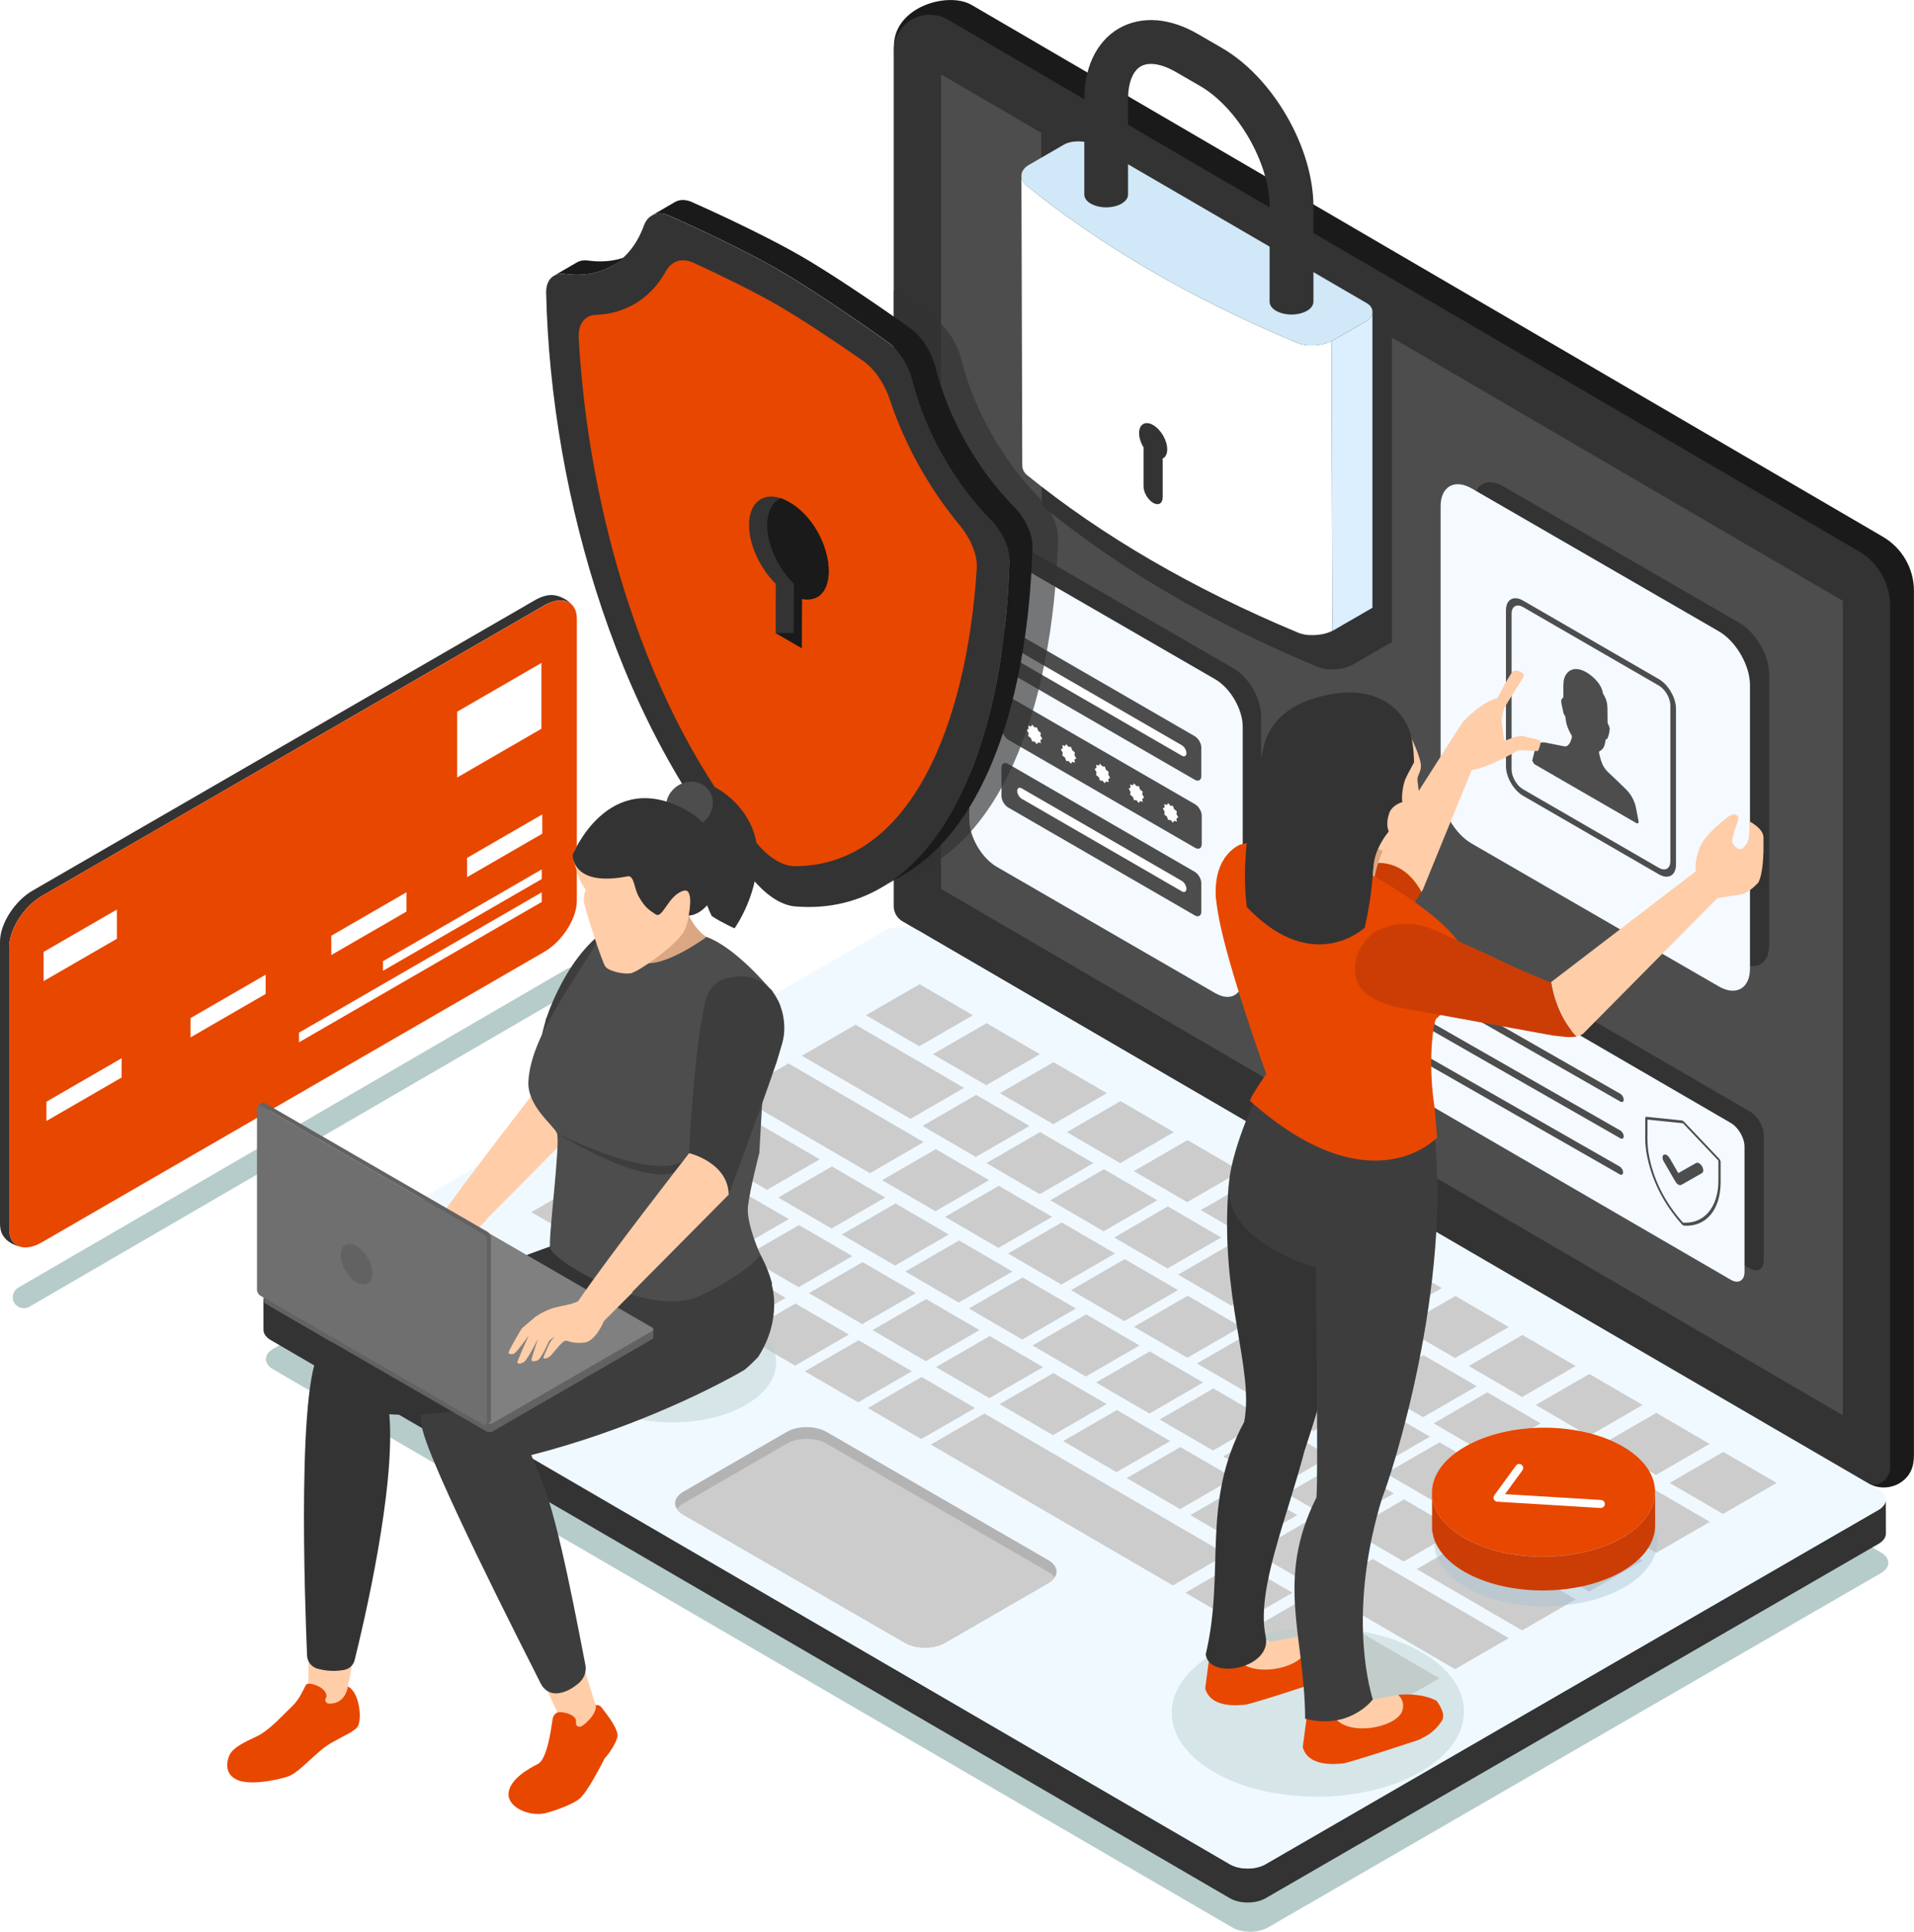 <svg width="440" height="444" viewBox="0 0 440 444" fill="none" xmlns="http://www.w3.org/2000/svg">
<g clip-path="url(#clip0_12679_13240)">
<path d="M432.863 123.376L223.388 1.15C217.867 -2.066 205.508 1.629 205.508 10.563L210.943 207.214L429.363 340.845C433.448 343.348 438.979 341.122 439.819 336.405C439.936 335.755 439.989 335.095 439.989 334.414V135.804C439.989 130.681 437.277 125.953 432.852 123.376H432.863Z" fill="#1A1A1A"/>
<path d="M427.268 126.688L217.899 4.515C212.379 1.299 205.455 5.282 205.455 11.671V208.268C205.455 209.695 206.21 211.016 207.444 211.74L428.481 340.718C431.15 342.283 434.512 340.345 434.512 337.246V139.286C434.512 134.089 431.757 129.286 427.279 126.677L427.268 126.688Z" fill="#333333"/>
<path d="M216.325 204.286L333.071 272.427L343.963 278.784L423.63 325.288V138.093L216.325 17.081V204.286Z" fill="#4D4D4D"/>
<path d="M62.84 309.985C60.564 311.295 60.554 313.425 62.809 314.735L283.292 443.01C285.547 444.319 289.217 444.319 291.493 443.01L432.384 361.568C434.65 360.258 434.671 358.128 432.416 356.819L211.932 228.544C209.677 227.234 206.008 227.234 203.742 228.544L62.851 309.985H62.84Z" fill="#B6CCCA"/>
<path d="M433.522 344.647C433.522 345.51 432.959 346.383 431.81 347.043L290.919 428.485C288.643 429.795 284.984 429.795 282.718 428.485L62.234 300.21C61.117 299.56 60.554 298.708 60.554 297.856L60.575 305.662C60.575 306.514 61.139 307.366 62.255 308.015L282.739 436.29C284.994 437.6 288.664 437.6 290.94 436.29L431.831 354.849C432.969 354.188 433.544 353.326 433.544 352.453L433.522 344.647Z" fill="#333333"/>
<path d="M62.266 295.45C59.99 296.759 59.979 298.889 62.234 300.199L282.718 428.474C284.973 429.784 288.643 429.784 290.919 428.474L431.81 347.032C434.075 345.722 434.097 343.593 431.842 342.283L211.358 214.008C209.103 212.698 205.433 212.698 203.168 214.008L62.277 295.45H62.266Z" fill="#F0F9FF"/>
<path d="M199.062 233.335L211.326 240.47L223.664 233.346L211.4 226.211L199.062 233.335Z" fill="#CCCCCC"/>
<path d="M214.464 242.291L226.717 249.426L239.055 242.302L226.791 235.167L214.464 242.291Z" fill="#CCCCCC"/>
<path d="M229.855 251.247L242.119 258.381L254.446 251.257L242.182 244.123L229.855 251.247Z" fill="#CCCCCC"/>
<path d="M245.256 260.213L257.51 267.337L269.848 260.213L257.595 253.078L245.256 260.213Z" fill="#CCCCCC"/>
<path d="M260.658 269.168L272.911 276.292L285.239 269.168L272.986 262.044L260.658 269.168Z" fill="#CCCCCC"/>
<path d="M276.049 278.124L288.313 285.259L300.641 278.135L288.377 271L276.049 278.124Z" fill="#CCCCCC"/>
<path d="M291.44 287.08L303.704 294.215L316.042 287.09L303.778 279.956L291.44 287.08Z" fill="#CCCCCC"/>
<path d="M306.842 296.035L319.106 303.17L331.433 296.046L319.169 288.911L306.842 296.035Z" fill="#CCCCCC"/>
<path d="M322.233 304.991L334.497 312.126L346.835 305.002L334.571 297.867L322.233 304.991Z" fill="#CCCCCC"/>
<path d="M337.645 313.957L349.888 321.092L362.226 313.957L349.973 306.833L337.645 313.957Z" fill="#CCCCCC"/>
<path d="M353.036 322.913L365.289 330.048L377.617 322.913L365.364 315.789L353.036 322.913Z" fill="#CCCCCC"/>
<path d="M368.427 331.868L380.68 339.003L393.019 331.868L380.765 324.744L368.427 331.868Z" fill="#CCCCCC"/>
<path d="M383.829 340.835L396.093 347.959L408.42 340.835L396.156 333.7L383.829 340.835Z" fill="#CCCCCC"/>
<path d="M184.341 242.643L209.294 257.157L221.622 250.033L196.669 235.519L184.341 242.643Z" fill="#CCCCCC"/>
<path d="M212.07 258.775L224.334 265.91L236.673 258.786L224.409 251.651L212.07 258.775Z" fill="#CCCCCC"/>
<path d="M226.76 267.326L239.023 274.461L251.351 267.326L239.087 260.192L226.76 267.326Z" fill="#CCCCCC"/>
<path d="M241.448 275.867L253.712 283.001L266.04 275.867L253.776 268.732L241.448 275.867Z" fill="#CCCCCC"/>
<path d="M256.138 284.418L268.391 291.542L280.729 284.418L268.476 277.283L256.138 284.418Z" fill="#CCCCCC"/>
<path d="M270.826 292.958L283.08 300.092L295.418 292.958L283.165 285.834L270.826 292.958Z" fill="#CCCCCC"/>
<path d="M285.516 301.509L297.769 308.633L310.096 301.509L297.843 294.374L285.516 301.509Z" fill="#CCCCCC"/>
<path d="M300.194 310.049L312.458 317.184L324.796 310.06L312.532 302.925L300.194 310.049Z" fill="#CCCCCC"/>
<path d="M314.883 318.6L327.147 325.724L339.485 318.6L327.221 311.465L314.883 318.6Z" fill="#CCCCCC"/>
<path d="M329.572 327.14L341.836 334.275L354.163 327.14L341.91 320.006L329.572 327.14Z" fill="#CCCCCC"/>
<path d="M344.261 335.681L356.525 342.815L368.852 335.691L356.589 328.557L344.261 335.681Z" fill="#CCCCCC"/>
<path d="M359.088 344.317L380.744 356.914L393.072 349.78L371.426 337.182L359.088 344.317Z" fill="#CCCCCC"/>
<path d="M168.918 251.556L199.998 269.637L212.336 262.502L181.267 244.421L168.918 251.556Z" fill="#CCCCCC"/>
<path d="M202.774 271.256L215.038 278.39L227.387 271.256L215.123 264.121L202.774 271.256Z" fill="#CCCCCC"/>
<path d="M217.261 279.679L229.514 286.814L241.863 279.679L229.61 272.544L217.261 279.679Z" fill="#CCCCCC"/>
<path d="M231.737 288.102L243.991 295.237L256.329 288.102L244.086 280.967L231.737 288.102Z" fill="#CCCCCC"/>
<path d="M246.214 296.525L258.467 303.649L270.805 296.515L258.552 289.391L246.214 296.525Z" fill="#CCCCCC"/>
<path d="M260.69 304.948L272.943 312.072L285.282 304.938L273.028 297.814L260.69 304.948Z" fill="#CCCCCC"/>
<path d="M275.166 313.371L287.409 320.496L299.758 313.361L287.505 306.237L275.166 313.371Z" fill="#CCCCCC"/>
<path d="M289.632 321.795L301.885 328.919L314.234 321.784L301.981 314.649L289.632 321.795Z" fill="#CCCCCC"/>
<path d="M304.108 330.207L316.372 337.342L328.721 330.207L316.457 323.073L304.108 330.207Z" fill="#CCCCCC"/>
<path d="M318.584 338.63L330.848 345.765L343.187 338.63L330.933 331.496L318.584 338.63Z" fill="#CCCCCC"/>
<path d="M334.071 347.639L365.321 365.827L377.659 358.693L346.42 340.505L334.071 347.639Z" fill="#CCCCCC"/>
<path d="M138.094 269.371L153.644 278.412L169.29 269.371L176.321 273.46L188.436 266.464L165.855 253.334L138.094 269.371Z" fill="#CCCCCC"/>
<path d="M178.906 275.238L191.159 282.362L203.497 275.228L191.244 268.104L178.906 275.238Z" fill="#CCCCCC"/>
<path d="M156.718 280.201L168.982 287.335L181.331 280.201L169.067 273.066L156.718 280.201Z" fill="#CCCCCC"/>
<path d="M122.15 278.593L153.219 296.674L165.568 289.54L134.488 271.458L122.15 278.593Z" fill="#CCCCCC"/>
<path d="M193.51 283.736L205.763 290.871L218.112 283.736L205.859 276.601L193.51 283.736Z" fill="#CCCCCC"/>
<path d="M208.124 292.244L220.388 299.379L232.737 292.244L220.473 285.11L208.124 292.244Z" fill="#CCCCCC"/>
<path d="M222.739 300.742L235.003 307.877L247.341 300.742L235.077 293.607L222.739 300.742Z" fill="#CCCCCC"/>
<path d="M237.353 309.24L249.617 316.375L261.956 309.24L249.692 302.105L237.353 309.24Z" fill="#CCCCCC"/>
<path d="M251.957 317.748L264.232 324.883L276.57 317.748L264.306 310.614L251.957 317.748Z" fill="#CCCCCC"/>
<path d="M266.583 326.257L278.836 333.381L291.185 326.246L278.931 319.122L266.583 326.257Z" fill="#CCCCCC"/>
<path d="M281.197 334.754L293.45 341.878L305.789 334.744L293.535 327.62L281.197 334.754Z" fill="#CCCCCC"/>
<path d="M295.812 343.252L308.076 350.387L320.414 343.252L308.15 336.117L295.812 343.252Z" fill="#CCCCCC"/>
<path d="M310.426 351.76L322.679 358.895L335.028 351.76L322.764 344.626L310.426 351.76Z" fill="#CCCCCC"/>
<path d="M325.69 360.641L349.909 374.73L362.247 367.595L338.028 353.507L325.69 360.641Z" fill="#CCCCCC"/>
<path d="M171.333 288.709L183.597 295.844L195.935 288.709L183.671 281.574L171.333 288.709Z" fill="#CCCCCC"/>
<path d="M185.958 297.217L198.211 304.341L210.549 297.207L198.296 290.083L185.958 297.217Z" fill="#CCCCCC"/>
<path d="M200.562 305.715L212.815 312.85L225.164 305.704L212.911 298.58L200.562 305.715Z" fill="#CCCCCC"/>
<path d="M215.176 314.213L227.44 321.347L239.789 314.213L227.525 307.078L215.176 314.213Z" fill="#CCCCCC"/>
<path d="M229.791 322.721L242.055 329.856L254.393 322.721L242.14 315.586L229.791 322.721Z" fill="#CCCCCC"/>
<path d="M244.405 331.219L256.669 338.354L269.008 331.219L256.744 324.084L244.405 331.219Z" fill="#CCCCCC"/>
<path d="M259.02 339.716L271.284 346.851L283.622 339.716L271.358 332.582L259.02 339.716Z" fill="#CCCCCC"/>
<path d="M273.635 348.225L285.888 355.36L298.237 348.225L285.983 341.09L273.635 348.225Z" fill="#CCCCCC"/>
<path d="M288.249 356.733L300.502 363.857L312.851 356.723L300.598 349.599L288.249 356.733Z" fill="#CCCCCC"/>
<path d="M303.257 365.455L334.497 383.643L346.846 376.508L315.596 358.32L303.257 365.455Z" fill="#CCCCCC"/>
<path d="M156.016 298.293L168.28 305.428L180.618 298.293L168.354 291.158L156.016 298.293Z" fill="#CCCCCC"/>
<path d="M170.524 306.737L182.788 313.872L195.127 306.737L182.863 299.603L170.524 306.737Z" fill="#CCCCCC"/>
<path d="M185.022 315.182L197.275 322.306L209.624 315.171L197.371 308.047L185.022 315.182Z" fill="#CCCCCC"/>
<path d="M199.519 323.616L211.783 330.75L224.132 323.616L211.868 316.481L199.519 323.616Z" fill="#CCCCCC"/>
<path d="M213.974 332.017L269.614 364.39L281.952 357.255L226.313 324.883L213.974 332.017Z" fill="#CCCCCC"/>
<path d="M272.507 366.072L284.771 373.207L297.109 366.072L284.856 358.938L272.507 366.072Z" fill="#CCCCCC"/>
<path d="M287.302 374.676L318.542 392.854L330.891 385.73L299.641 367.542L287.302 374.676Z" fill="#CCCCCC"/>
<path d="M155.623 346.83C155.931 347.299 156.41 347.746 157.069 348.129L208.061 377.594C210.581 379.053 214.676 379.053 217.208 377.594L240.991 363.857C241.64 363.474 242.129 363.037 242.438 362.58C243.352 361.238 242.863 359.651 240.991 358.576L190 329.1C187.468 327.652 183.384 327.652 180.874 329.1L157.08 342.858C155.218 343.944 154.74 345.51 155.633 346.851L155.623 346.83Z" fill="#B3B3B3"/>
<path d="M155.623 346.83C155.931 347.299 156.41 347.746 157.069 348.129L208.06 377.594C210.581 379.053 214.676 379.053 217.208 377.594L240.991 363.857C241.64 363.474 242.129 363.037 242.438 362.58C242.129 362.111 241.651 361.664 240.991 361.28L190 331.805C187.468 330.346 183.384 330.346 180.874 331.805L157.08 345.563C156.42 345.925 155.942 346.372 155.633 346.841L155.623 346.83Z" fill="#CCCCCC"/>
<path d="M283.58 225.754L233.375 196.736C229.887 194.723 227.047 189.825 227.047 185.821V128.2C227.047 124.196 229.887 122.578 233.375 124.601L283.58 153.619C287.068 155.632 289.908 160.53 289.908 164.534V222.154C289.908 226.158 287.068 227.777 283.58 225.754Z" fill="#333333"/>
<path d="M279.357 228.256L229.153 199.238C225.664 197.226 222.824 192.327 222.824 188.323V130.703C222.824 126.699 225.664 125.08 229.153 127.104L279.357 156.121C282.846 158.134 285.686 163.032 285.686 167.036V224.657C285.686 228.661 282.846 230.279 279.357 228.256Z" fill="#F4FAFF"/>
<path d="M274.656 169.209L231.737 144.397C230.908 143.918 230.227 144.301 230.227 145.26V151.798C230.227 152.756 230.908 153.917 231.737 154.407L274.656 179.219C275.485 179.698 276.166 179.314 276.166 178.356V171.818C276.166 170.859 275.485 169.699 274.656 169.209Z" fill="#4D4D4D"/>
<path d="M271.699 171.296L234.886 150.02C234.311 149.69 233.843 149.956 233.843 150.616C233.843 151.276 234.311 152.086 234.886 152.416L271.699 173.692C272.273 174.022 272.741 173.756 272.741 173.096C272.741 172.435 272.273 171.626 271.699 171.296Z" fill="white"/>
<path d="M274.656 200.378L231.737 175.566C230.908 175.087 230.227 175.47 230.227 176.429V182.967C230.227 183.925 230.908 185.086 231.737 185.576L274.656 210.388C275.485 210.867 276.166 210.483 276.166 209.525V202.987C276.166 202.028 275.485 200.868 274.656 200.378Z" fill="#4D4D4D"/>
<path d="M271.699 202.476L234.886 181.199C234.311 180.869 233.843 181.135 233.843 181.796C233.843 182.456 234.311 183.265 234.886 183.595L271.699 204.871C272.273 205.202 272.741 204.935 272.741 204.275C272.741 203.615 272.273 202.806 271.699 202.476Z" fill="white"/>
<path d="M274.751 184.862L231.833 160.051C231.003 159.572 230.323 159.955 230.323 160.913V167.452C230.323 168.41 231.003 169.571 231.833 170.061L274.751 194.872C275.581 195.351 276.262 194.968 276.262 194.01V187.471C276.262 186.513 275.581 185.352 274.751 184.862Z" fill="#4D4D4D"/>
<path d="M237.832 167.175L238.375 167.186L238.662 167.963L239.268 168.442L239.183 169.081L239.608 169.826L239.183 170.093L239.268 170.838L238.662 170.604L238.375 171.062L237.832 170.433L237.279 170.423L236.992 169.645L236.385 169.177L236.471 168.527L236.045 167.782L236.471 167.516L236.385 166.77L236.992 167.005L237.279 166.547L237.832 167.175Z" fill="white"/>
<path d="M245.65 171.658H246.203L246.49 172.446L247.086 172.915L247.001 173.564L247.426 174.31L247.001 174.565L247.086 175.311L246.49 175.087L246.203 175.545L245.65 174.917L245.107 174.906L244.82 174.118L244.214 173.649L244.299 173.01L243.874 172.254L244.299 171.999L244.214 171.253L244.82 171.477L245.107 171.03L245.65 171.658Z" fill="white"/>
<path d="M253.425 176.141L253.968 176.152L254.255 176.94L254.861 177.408L254.776 178.047L255.201 178.803L254.776 179.059L254.861 179.804L254.255 179.581L253.968 180.028L253.425 179.41L252.872 179.4L252.585 178.612L251.979 178.143L252.064 177.493L251.638 176.748L252.064 176.492L251.979 175.747L252.585 175.971L252.872 175.523L253.425 176.141Z" fill="white"/>
<path d="M261.243 180.667L261.796 180.677L262.083 181.466L262.679 181.934L262.594 182.573L263.019 183.329L262.594 183.585L262.679 184.33L262.083 184.096L261.796 184.554L261.243 183.925L260.701 183.915L260.413 183.137L259.807 182.669L259.892 182.019L259.467 181.274L259.892 181.008L259.807 180.273L260.413 180.496L260.701 180.039L261.243 180.667Z" fill="white"/>
<path d="M269.093 185.203L269.635 185.214L269.922 185.991L270.529 186.46L270.444 187.109L270.869 187.855L270.444 188.121L270.529 188.856L269.922 188.632L269.635 189.09L269.093 188.462L268.54 188.451L268.252 187.663L267.646 187.195L267.731 186.556L267.306 185.8L267.731 185.544L267.646 184.799L268.252 185.033L268.54 184.575L269.093 185.203Z" fill="white"/>
<path d="M399.858 221.132L345.59 189.761C341.815 187.578 338.751 182.285 338.751 177.962V115.677C338.751 111.354 341.815 109.608 345.59 111.78L399.858 143.151C403.634 145.334 406.697 150.627 406.697 154.95V217.235C406.697 221.558 403.634 223.304 399.858 221.132Z" fill="#333333"/>
<path d="M395.135 226.723L338.336 193.893C334.39 191.614 331.178 186.066 331.178 181.54V116.348C331.178 111.823 334.39 109.991 338.336 112.27L395.135 145.1C399.081 147.379 402.294 152.927 402.294 157.453V222.644C402.294 227.17 399.081 229.002 395.135 226.723Z" fill="#F4FAFF"/>
<path d="M352.249 174.863C352.249 174.863 352.249 174.789 352.249 174.757C352.451 173.937 352.664 173.127 352.866 172.308C353.206 170.955 354.036 170.423 355.344 170.689C356.737 170.966 358.131 171.232 359.524 171.52C359.939 171.605 360.248 171.498 360.503 171.253C360.96 170.795 361.215 170.125 361.364 169.347C361.386 169.251 361.311 169.06 361.237 168.932C360.45 167.611 359.992 166.312 359.897 165.013C359.875 164.779 359.833 164.555 359.631 164.321C359.535 164.214 359.46 164.023 359.429 163.884C359.258 163.171 359.099 162.457 358.961 161.755C358.844 161.158 358.865 160.658 359.248 160.445C359.333 160.392 359.397 160.253 359.397 160.104C359.407 159.231 359.397 158.336 359.397 157.453C359.397 156.366 359.641 155.504 360.131 154.854C361.503 153.023 364.172 153.566 366.715 156.121C367.597 157.016 368.257 158.06 368.491 159.305C368.501 159.391 368.544 159.497 368.597 159.572C369.289 160.626 369.491 161.648 369.523 162.617C369.554 163.746 369.533 164.853 369.554 165.982C369.554 166.131 369.629 166.334 369.703 166.493C369.905 166.909 370.086 167.303 370.044 167.675C369.959 168.431 369.799 169.113 369.533 169.699C369.491 169.794 369.406 169.89 369.31 169.901C369.129 169.922 369.065 170.061 369.055 170.274C368.959 171.466 368.512 172.265 367.725 172.648C367.587 172.712 367.544 172.829 367.597 173.053C367.736 173.607 367.842 174.16 368.023 174.714C368.363 175.822 368.906 176.78 369.788 177.579C371.086 178.761 372.352 180.028 373.639 181.263C374.937 182.52 375.766 184 376.096 185.725C376.277 186.641 376.447 187.557 376.628 188.472C376.755 189.111 376.702 189.218 376.287 189.25C368.416 184.703 360.556 180.156 352.685 175.609C352.547 175.364 352.398 175.119 352.26 174.863H352.249Z" fill="#4D4D4D"/>
<path d="M381.35 200.953L350.132 182.903C347.962 181.647 346.197 178.601 346.197 176.109V140.276C346.197 137.784 347.962 136.783 350.132 138.04L381.35 156.09C383.52 157.346 385.286 160.392 385.286 162.883V198.717C385.286 201.208 383.52 202.209 381.35 200.953ZM350.132 139.531C348.675 138.69 347.494 139.36 347.494 141.032V176.865C347.494 178.537 348.675 180.571 350.132 181.412L381.35 199.462C382.808 200.303 383.988 199.632 383.988 197.96V162.127C383.988 160.456 382.808 158.422 381.35 157.58L350.132 139.531Z" fill="#4D4D4D"/>
<path d="M402.304 291.531L311.958 239.065C310.213 238.053 308.799 235.614 308.799 233.612V204.818C308.799 202.816 310.213 202.007 311.958 203.019L402.304 255.485C404.049 256.497 405.463 258.935 405.463 260.937V289.731C405.463 291.733 404.049 292.543 402.304 291.531Z" fill="#333333"/>
<path d="M397.879 294.14L307.533 241.674C305.789 240.662 304.374 238.223 304.374 236.221V207.427C304.374 205.425 305.789 204.616 307.533 205.627L397.879 258.094C399.624 259.106 401.039 261.544 401.039 263.546V292.34C401.039 294.342 399.624 295.152 397.879 294.14Z" fill="#F4FAFF"/>
<path d="M372.49 251.396L311.713 216.649C311.288 216.404 310.937 216.596 310.937 217.096C310.937 217.597 311.288 218.193 311.713 218.438L372.49 253.185C372.916 253.43 373.267 253.238 373.267 252.738C373.267 252.248 372.916 251.641 372.49 251.396Z" fill="#4D4D4D"/>
<path d="M372.49 259.83L311.713 225.083C311.288 224.838 310.937 225.03 310.937 225.53C310.937 226.031 311.288 226.627 311.713 226.872L372.49 261.619C372.916 261.864 373.267 261.672 373.267 261.172C373.267 260.682 372.916 260.075 372.49 259.83Z" fill="#4D4D4D"/>
<path d="M372.341 268.114L311.564 233.368C311.139 233.123 310.788 233.314 310.788 233.815C310.788 234.315 311.139 234.912 311.564 235.157L372.341 269.903C372.767 270.148 373.118 269.957 373.118 269.456C373.118 268.966 372.767 268.359 372.341 268.114Z" fill="#4D4D4D"/>
<path d="M386.881 281.585C386.786 281.532 386.69 281.457 386.615 281.372C382.297 276.506 379.574 271.011 378.51 265.048C378.202 263.301 378.181 261.683 378.213 260.33C378.213 259.979 378.213 259.649 378.213 259.34C378.213 258.509 378.213 257.785 378.213 257.082C378.213 256.784 378.319 256.656 378.553 256.688C379.68 256.806 380.819 256.923 381.946 257.04C383.478 257.2 385.052 257.359 386.615 257.519C386.775 257.54 386.998 257.668 387.169 257.849C388.69 259.457 390.242 261.086 391.742 262.662C392.891 263.876 394.04 265.08 395.188 266.294C395.359 266.475 395.55 266.73 395.55 267.114C395.55 267.816 395.55 268.54 395.55 269.233C395.55 270.085 395.55 270.968 395.55 271.831C395.518 274.908 394.71 277.464 393.21 279.242C391.7 281.01 389.604 281.862 387.158 281.702C387.083 281.702 386.988 281.66 386.903 281.617L386.881 281.585ZM378.723 257.327C378.723 257.327 378.723 257.349 378.723 257.359C378.723 258.073 378.723 258.797 378.723 259.627C378.723 259.936 378.723 260.266 378.723 260.618C378.702 261.938 378.712 263.514 379.01 265.197C380.031 270.958 382.659 276.261 386.839 280.957C386.86 280.978 386.913 281.01 386.935 281.01C391.721 281.319 394.986 277.496 395.029 271.49C395.029 270.628 395.029 269.754 395.029 268.903C395.029 268.21 395.029 267.486 395.029 266.783C395.029 266.762 395.029 266.751 395.029 266.751C395.029 266.751 395.008 266.719 394.986 266.698C393.838 265.484 392.689 264.281 391.54 263.067C390.04 261.491 388.498 259.851 386.966 258.254C386.924 258.201 386.839 258.158 386.807 258.158C385.254 257.998 383.669 257.828 382.137 257.679C381.01 257.562 379.872 257.444 378.744 257.327C378.734 257.327 378.723 257.327 378.723 257.327Z" fill="#4D4D4D"/>
<path d="M385.818 269.616C385.892 269.584 385.956 269.552 386.009 269.52C387.296 268.785 388.573 268.061 389.86 267.326C390.147 267.156 390.476 267.209 390.881 267.571C391.519 268.168 391.764 269.169 391.359 269.552C391.295 269.605 391.221 269.648 391.147 269.69C389.636 270.553 388.115 271.416 386.605 272.278C386.073 272.576 385.552 272.278 385.031 271.373C384.19 269.914 383.339 268.466 382.499 267.007C382.223 266.528 382.116 266.091 382.233 265.729C382.35 265.367 382.605 265.261 382.978 265.399C383.339 265.527 383.627 265.846 383.882 266.283C384.478 267.326 385.084 268.359 385.69 269.403C385.733 269.467 385.775 269.531 385.818 269.616Z" fill="#4D4D4D"/>
<path d="M239.513 114.9C239.513 114.985 239.513 115.081 239.534 115.166C239.534 115.198 239.534 115.22 239.545 115.251C239.545 115.305 239.555 115.347 239.566 115.401C239.566 115.401 239.566 115.411 239.566 115.422C239.598 115.55 239.63 115.667 239.672 115.784C239.672 115.816 239.693 115.837 239.704 115.869C239.747 115.976 239.8 116.093 239.864 116.199C239.864 116.21 239.874 116.231 239.885 116.242C239.959 116.359 240.034 116.465 240.119 116.583C240.14 116.604 240.161 116.636 240.183 116.657C240.278 116.764 240.374 116.87 240.481 116.977C257.775 131.022 278.719 143.204 302.885 153.278C303.066 153.353 303.257 153.427 303.449 153.481C303.502 153.502 303.555 153.512 303.619 153.534C303.768 153.576 303.927 153.619 304.087 153.651C304.14 153.662 304.183 153.672 304.236 153.683C304.438 153.725 304.651 153.757 304.863 153.789C304.906 153.789 304.948 153.789 304.991 153.8C305.161 153.821 305.342 153.832 305.523 153.843C305.555 153.843 305.587 153.843 305.618 153.843C307.48 153.938 309.458 153.566 310.798 152.863C312.405 151.936 314.021 150.999 315.627 150.073C316.446 149.604 317.255 149.125 318.074 148.657L319.988 147.549V77.534L239.353 30.466L239.481 114.879L239.513 114.9Z" fill="#333333"/>
<path d="M235.003 107.009L234.811 40.423C234.811 40.508 234.811 40.604 234.833 40.689C234.833 40.721 234.833 40.742 234.843 40.774C234.843 40.827 234.864 40.891 234.875 40.944C234.907 41.072 234.939 41.189 234.981 41.306C234.981 41.338 235.003 41.36 235.013 41.392C235.056 41.498 235.109 41.615 235.173 41.722C235.173 41.732 235.184 41.754 235.194 41.764C235.269 41.882 235.343 41.988 235.428 42.105C235.449 42.126 235.471 42.158 235.492 42.18C235.588 42.286 235.683 42.393 235.79 42.499C253.085 56.545 274.028 68.727 298.194 78.801C298.375 78.875 298.566 78.95 298.758 79.003C298.811 79.024 298.864 79.035 298.928 79.056C299.077 79.099 299.237 79.141 299.396 79.173C299.449 79.184 299.492 79.195 299.545 79.205C299.747 79.248 299.96 79.28 300.173 79.312C300.215 79.312 300.258 79.312 300.3 79.323C300.481 79.344 300.651 79.355 300.832 79.365C302.715 79.482 304.746 79.11 306.108 78.396L306.299 144.983C304.959 145.686 302.981 146.058 301.119 145.962C301.119 145.962 301.055 145.962 301.023 145.962C300.843 145.952 300.672 145.931 300.492 145.92C300.449 145.92 300.407 145.92 300.364 145.909C300.151 145.877 299.939 145.845 299.736 145.803C299.683 145.803 299.641 145.781 299.588 145.771C299.428 145.739 299.268 145.696 299.12 145.654C299.066 145.632 299.003 145.622 298.949 145.6C298.758 145.536 298.566 145.473 298.386 145.398C274.22 135.324 253.276 123.142 235.981 109.096C235.875 108.99 235.769 108.883 235.683 108.777C235.662 108.756 235.641 108.724 235.62 108.702C235.535 108.596 235.449 108.479 235.386 108.362C235.386 108.351 235.375 108.33 235.364 108.319C235.301 108.213 235.247 108.106 235.205 107.989C235.194 107.957 235.184 107.936 235.173 107.904C235.13 107.787 235.088 107.659 235.067 107.542C235.067 107.542 235.067 107.531 235.067 107.52C235.067 107.467 235.045 107.425 235.045 107.371C235.045 107.339 235.045 107.318 235.035 107.286C235.035 107.201 235.024 107.105 235.013 107.02L235.003 107.009Z" fill="white"/>
<path d="M308.214 77.203C309.65 76.373 311.075 75.542 312.511 74.722C313.021 74.424 313.532 74.137 314.043 73.838C314.915 73.285 315.436 72.539 315.5 71.783V139.69L313.585 140.798C311.16 142.203 308.735 143.598 306.31 145.004L306.118 78.417C306.82 78.013 307.512 77.608 308.214 77.203Z" fill="#DCEFFF"/>
<path d="M236.513 37.91C239.151 36.387 241.789 34.853 244.554 33.256C246.501 32.127 249.798 32.319 251.713 33.331C272.496 45.417 293.28 57.514 314.064 69.6C315.127 70.175 315.564 70.974 315.5 71.773C315.436 72.529 314.915 73.274 314.043 73.828C313.532 74.126 313.021 74.413 312.511 74.712C311.075 75.542 309.65 76.373 308.214 77.193C307.512 77.597 306.82 78.002 306.118 78.407C304.066 79.482 300.524 79.802 298.205 78.801C274.039 68.727 253.095 56.545 235.8 42.499C234.365 41.168 234.396 39.123 236.513 37.91Z" fill="#D0E8F7"/>
<path d="M249.266 22.884V44.714C249.266 45.47 249.756 46.216 250.734 46.791C252.702 47.941 255.882 47.941 257.85 46.791C258.839 46.216 259.328 45.46 259.318 44.703V22.884C259.318 19.114 260.381 16.335 262.243 15.26C264.104 14.184 267.04 14.653 270.305 16.538L275.847 19.743C284.537 24.758 291.865 37.484 291.865 47.525V69.355C291.865 70.111 292.355 70.857 293.344 71.432C294.599 72.167 296.365 72.433 297.992 72.22C298.896 72.103 299.758 71.837 300.46 71.432C300.726 71.272 300.96 71.112 301.151 70.931C301.683 70.452 301.938 69.898 301.938 69.345V47.515C301.938 40.944 299.768 33.554 295.822 26.718C291.876 19.881 286.568 14.301 280.889 11.011L275.347 7.806C272.209 5.995 269.093 4.941 266.072 4.675C262.86 4.398 259.807 5.037 257.222 6.528C254.638 8.019 252.564 10.351 251.202 13.268C249.915 16.026 249.266 19.253 249.266 22.873V22.884Z" fill="#333333"/>
<path d="M268.327 103.272C268.327 101.227 266.88 98.725 265.093 97.692C263.306 96.659 261.86 97.489 261.86 99.534C261.86 100.62 262.264 101.834 262.913 102.878C262.892 103.005 262.881 103.133 262.881 103.282V111.769C262.881 113.164 263.87 114.868 265.083 115.571C266.295 116.274 267.285 115.709 267.285 114.314V105.827C267.285 105.689 267.274 105.55 267.253 105.412C267.912 105.114 268.327 104.368 268.327 103.272Z" fill="#333333"/>
<path d="M126.467 138.508C126.467 138.508 126.446 138.508 126.436 138.519C126.436 138.519 126.457 138.519 126.467 138.508Z" fill="#D4ECFF"/>
<path d="M125.617 138.892C125.617 138.892 125.553 138.924 125.521 138.945C125.553 138.924 125.585 138.913 125.617 138.892Z" fill="#D4ECFF"/>
<path d="M0 216.425C0 212.336 3.361 207.087 7.499 204.691L122.99 137.933C124.724 136.932 126.33 136.592 127.595 136.837C127.595 136.837 129.861 137.145 131.531 139.052C131.031 138.519 130.382 138.189 129.616 138.051C128.808 137.912 127.883 138.008 126.872 138.349C126.734 138.391 126.596 138.445 126.457 138.498C126.457 138.498 126.436 138.498 126.425 138.509C126.287 138.562 126.138 138.626 126 138.69C126 138.69 126 138.69 125.989 138.69C125.862 138.753 125.734 138.817 125.596 138.881C125.564 138.903 125.532 138.913 125.5 138.934C125.362 139.009 125.223 139.084 125.085 139.158L9.615 205.926C5.478 208.322 2.117 213.572 2.117 217.661V282.458C2.117 283.704 2.425 284.695 2.978 285.408C3.393 285.951 3.946 286.324 4.606 286.526C0.415 285.525 0.117 282.469 0.117 282.469C0.043 282.086 0 281.67 0 281.223V216.425Z" fill="#333333"/>
<path d="M2.978 285.408C2.425 284.694 2.117 283.704 2.117 282.458V217.661C2.117 213.571 5.478 208.322 9.615 205.926L125.106 139.169C125.245 139.094 125.383 139.019 125.521 138.945C125.553 138.924 125.585 138.913 125.617 138.892C125.745 138.828 125.872 138.764 126.011 138.7C126.011 138.7 126.011 138.7 126.021 138.7C126.16 138.636 126.308 138.572 126.447 138.519C126.447 138.519 126.468 138.519 126.479 138.508C126.617 138.455 126.755 138.402 126.893 138.359C127.904 138.018 128.84 137.923 129.638 138.061C130.403 138.189 131.052 138.53 131.552 139.062C131.648 139.169 131.744 139.286 131.829 139.403C131.829 139.403 131.829 139.403 131.829 139.413C132.329 140.116 132.605 141.064 132.605 142.246V207.044C132.605 211.133 129.244 216.383 125.106 218.779L9.615 285.536C7.69 286.654 5.935 286.941 4.606 286.537C3.946 286.334 3.393 285.962 2.978 285.419V285.408Z" fill="#E84700"/>
<path d="M88.049 223.123L124.532 202.039V199.824L88.049 220.909V223.123Z" fill="white"/>
<path d="M68.733 239.565L124.532 207.31V205.095L68.733 237.35V239.565Z" fill="white"/>
<path d="M107.375 201.602L124.66 191.614V187.184L107.375 197.172V201.602Z" fill="white"/>
<path d="M76.157 219.503L93.442 209.514V205.074L76.157 215.073V219.503Z" fill="white"/>
<path d="M43.79 238.436L61.075 228.448V224.018L43.79 234.006V238.436Z" fill="white"/>
<path d="M10.668 257.647L27.953 247.658V243.228L10.668 253.217V257.647Z" fill="white"/>
<path d="M10.02 225.498L26.868 215.765V209.046L10.02 218.79V225.498Z" fill="white"/>
<path d="M105.099 178.697L124.468 167.494V152.373L105.099 163.576V178.697Z" fill="white"/>
<path d="M132.882 222.687C132.095 222.229 131.127 222.229 130.34 222.687L4.201 295.95C2.51 296.93 2.51 299.379 4.201 300.348C4.989 300.806 5.956 300.806 6.744 300.348L132.882 227.085C134.573 226.105 134.573 223.656 132.882 222.687Z" fill="#B6CCCA"/>
<path opacity="0.45" d="M335.411 363.772C335.539 363.868 335.667 363.953 335.805 364.038C335.826 364.049 335.837 364.06 335.858 364.07C335.986 364.156 336.124 364.241 336.252 364.326C336.379 364.411 336.517 364.496 336.656 364.582C336.688 364.603 336.72 364.614 336.741 364.635C336.879 364.72 337.017 364.795 337.156 364.88C347.133 370.651 363.375 370.609 373.426 364.805C373.575 364.72 373.735 364.624 373.884 364.539C373.905 364.528 373.937 364.507 373.958 364.496C374.107 364.401 374.256 364.315 374.394 364.22C374.394 364.22 374.415 364.209 374.415 364.198C374.724 363.996 375.022 363.794 375.309 363.591C377.596 361.941 379.202 360.088 380.106 358.139C380.648 356.968 380.946 355.775 380.989 354.582C381.138 350.696 378.659 346.798 373.554 343.848C363.577 338.077 347.335 338.119 337.283 343.923C332.125 346.905 329.604 350.823 329.71 354.71C329.742 355.935 330.04 357.159 330.593 358.341C331.497 360.28 333.103 362.132 335.401 363.762L335.411 363.772Z" fill="#A7C4D3"/>
<path d="M380.478 343.188C380.436 344.381 380.138 345.584 379.595 346.745C378.691 348.694 377.085 350.547 374.798 352.197C374.511 352.399 374.213 352.602 373.905 352.804C373.905 352.804 373.883 352.815 373.883 352.825C373.735 352.921 373.596 353.006 373.447 353.102C373.426 353.113 373.394 353.134 373.373 353.145C373.224 353.241 373.075 353.326 372.916 353.411C362.864 359.225 346.622 359.257 336.645 353.486C336.507 353.4 336.369 353.326 336.23 353.241C336.198 353.219 336.166 353.209 336.145 353.187C336.007 353.102 335.879 353.017 335.741 352.932C335.603 352.847 335.475 352.761 335.347 352.676C335.326 352.666 335.316 352.655 335.294 352.644C335.167 352.559 335.028 352.463 334.901 352.378C332.603 350.749 330.997 348.896 330.093 346.958C329.54 345.765 329.242 344.551 329.21 343.327V351.942H329.274C329.71 355.338 332.167 358.661 336.645 361.249C346.622 367.02 362.864 366.978 372.916 361.174C377.702 358.405 380.223 354.838 380.467 351.228H380.489V343.188H380.478Z" fill="#CC3D05"/>
<path d="M334.89 352.367C335.018 352.463 335.145 352.549 335.284 352.634C335.305 352.644 335.316 352.655 335.337 352.666C335.464 352.751 335.603 352.836 335.73 352.921C335.858 353.006 335.996 353.092 336.135 353.177C336.167 353.198 336.198 353.209 336.22 353.23C336.358 353.315 336.496 353.39 336.635 353.475C346.612 359.247 362.853 359.204 372.905 353.4C373.054 353.315 373.213 353.219 373.362 353.134C373.384 353.124 373.416 353.102 373.437 353.092C373.586 352.996 373.735 352.911 373.873 352.815C373.873 352.815 373.894 352.804 373.894 352.793C374.203 352.591 374.5 352.389 374.788 352.186C377.074 350.536 378.681 348.683 379.585 346.734C380.127 345.563 380.425 344.37 380.468 343.178C380.616 339.291 378.138 335.393 373.033 332.444C363.056 326.672 346.814 326.715 336.762 332.518C331.603 335.5 329.083 339.419 329.189 343.305C329.221 344.53 329.519 345.755 330.072 346.937C330.976 348.875 332.582 350.728 334.879 352.357L334.89 352.367Z" fill="#E84700"/>
<path d="M368.012 346.596C368.012 346.596 367.97 346.596 367.959 346.596L344.197 345.148C343.857 345.126 343.57 344.924 343.421 344.626C343.272 344.328 343.314 343.966 343.506 343.689L348.494 336.852C348.792 336.437 349.366 336.352 349.781 336.65C350.196 336.948 350.281 337.523 349.983 337.938L345.984 343.412L368.065 344.754C368.576 344.785 368.959 345.222 368.927 345.723C368.895 346.212 368.491 346.585 368.012 346.585V346.596Z" fill="white"/>
<path opacity="0.45" d="M326.796 379.745C339.868 387.295 339.794 399.594 326.626 407.208C313.458 414.822 292.185 414.865 279.123 407.304C266.061 399.744 266.125 387.455 279.293 379.841C292.461 372.227 313.734 372.185 326.796 379.745Z" fill="#B6CCCA"/>
<path d="M351.355 169.507L350.175 169.187C348.994 168.868 346.058 170.231 346.058 170.231H345.878C345.697 170.231 345.239 166.025 345.239 166.025V165.258C345.239 164.491 345.697 163.128 345.697 163.128L345.835 162.724C345.973 162.319 350.175 155.706 350.175 155.706L350.271 155.12C350.366 154.535 348.728 154.119 348.728 154.119L348.047 154.162C347.367 154.205 344.25 160.455 344.25 160.455C340.761 161.254 336.837 165.343 336.305 165.908L334.316 168.985L315.415 198.578L320.084 201.357L326.764 205.052C327.115 204.52 327.264 204.051 327.264 204.051L338.315 177.014C342.389 176.375 348.675 172.67 348.813 172.488C348.952 172.307 353.11 172.627 353.43 172.627C353.749 172.627 354.195 170.817 354.195 170.412C354.195 170.007 351.345 169.507 351.345 169.507H351.355Z" fill="#FFCDA8"/>
<path d="M326.796 205.01C322.307 196.778 315.532 198.482 315.532 198.482L312.968 201.9L324.775 208.268L326.455 205.457C326.562 205.329 326.668 205.191 326.753 205.063C326.753 205.053 326.775 205.031 326.785 205.021L326.796 205.01Z" fill="#CC3D05"/>
<path d="M307.852 395.772C311.99 398.903 321.594 396.634 322.456 392.961C322.828 391.363 322.222 390.267 321.424 389.532C318.138 390.117 313.638 390.991 313.638 390.991L305.735 392.631C305.98 393.706 306.597 394.824 307.863 395.772H307.852Z" fill="#FFCDA8"/>
<path d="M330.284 390.937C326.647 388.914 321.414 389.532 321.414 389.532C322.211 390.256 322.818 391.353 322.445 392.961C321.584 396.634 311.979 398.903 307.842 395.772C306.576 394.813 305.959 393.706 305.714 392.63L300.524 393.706L299.481 401.565C300.768 406.186 307.054 405.43 308.575 405.324C310.107 405.217 326.158 399.882 326.158 399.882C326.955 399.488 327.721 399.073 328.423 398.658C330.093 397.497 331.072 396.155 331.55 395.356C331.572 395.303 331.582 395.239 331.614 395.186C332.348 393.599 330.263 390.937 330.263 390.937H330.284Z" fill="#E84700"/>
<path d="M285.43 382.269C289.568 385.4 299.173 383.132 300.034 379.458C300.407 377.861 299.8 376.764 299.003 376.029C295.716 376.615 291.217 377.488 291.217 377.488L283.314 379.128C283.558 380.204 284.175 381.322 285.441 382.269H285.43Z" fill="#FFCDA8"/>
<path d="M307.863 377.435C304.225 375.412 298.992 376.029 298.992 376.029C299.79 376.753 300.396 377.85 300.024 379.458C299.162 383.132 289.557 385.4 285.42 382.269C284.154 381.311 283.537 380.204 283.292 379.128L278.102 380.204L277.06 388.062C278.347 392.684 284.633 391.928 286.154 391.821C287.685 391.715 303.736 386.38 303.736 386.38C304.534 385.986 305.299 385.57 306.001 385.155C307.671 383.994 308.65 382.653 309.129 381.854C309.15 381.801 309.16 381.737 309.192 381.684C309.926 380.097 307.842 377.435 307.842 377.435H307.863Z" fill="#E84700"/>
<path d="M282.452 272.406C284.207 270.894 315.159 277.752 315.298 282.213C305.236 313.063 305.353 317.173 299.896 333.413C295.705 349.503 288.717 365.529 290.961 376.114C292.514 383.451 277.964 386.294 277.177 380.225C281.74 361.089 275.964 345.531 286.026 326.789C288.366 314.224 280.304 298.432 282.452 272.406Z" fill="#333333"/>
<path d="M282.452 273.418C282.452 265.197 289.153 251.258 289.153 251.258L305.161 258.563C305.161 258.563 319.414 259.564 329.593 259.202C334.039 295.439 319.765 339.451 317.755 344.211C310.086 369.235 314.372 386.582 315.585 390.597C315.393 390.852 310.15 397.646 300.034 395.026C299.96 375.997 293.121 363.112 302.619 344.2C303.076 341.133 302.481 291.382 302.481 291.382C302.481 291.382 282.452 285.749 282.452 273.396V273.418Z" fill="#3D3D3D"/>
<path d="M309.426 183.659L318.063 190.623C318.063 190.623 318.712 194.276 318.063 195.213C314.617 202.092 315.585 210.707 315.585 210.707L314.16 215.51H303.598L294.812 214.296L287.356 205.361L294.035 190.528L309.426 183.659Z" fill="#DAA782"/>
<path d="M322.445 166.419C324.902 169.699 326.434 174.182 326.626 175.598C326.796 177.004 326.136 177.813 325.892 178.676C325.679 179.57 326.338 181.625 326.2 183.542C326.072 185.47 322.711 195.501 319.095 195.82C317 195.99 312.553 191.923 312.553 191.923L311.554 178.164L318.627 167.399C318.627 167.399 321.552 165.759 322.445 166.419Z" fill="#FFCDA8"/>
<path d="M336.975 220.099C335.379 211.995 315.457 201.176 315.457 201.176C315.457 201.176 309.309 204.051 300.098 200.878C290.898 197.684 290.898 192.86 290.898 192.86L285.164 194.095C285.164 194.095 278.804 196.352 279.517 206.479C279.634 207.438 279.782 208.46 279.953 209.568C281.835 221.26 291.089 246.817 291.089 246.817C291.089 246.817 288.004 251.247 287.292 252.972C315.234 277.869 330.38 261.438 330.38 261.438L329.774 254.431C328.444 246.05 329.072 237.063 330.061 234.262C330.061 234.262 338.326 227.031 336.964 220.099H336.975Z" fill="#E84700"/>
<path d="M325.062 175.14C325.03 172.531 324.722 169.837 323.871 167.494C323.243 165.801 318.499 155.578 302.14 160.487C294.557 162.777 291.717 167.367 290.685 170.902C290.685 170.902 289.759 174.842 289.462 176.194C288.802 179.453 287.983 183.712 287.451 187.439H287.473C286.42 193.616 285.675 201.368 286.643 208.492C300.587 223.07 311.617 215.03 313.734 213.231C314.617 209.248 315.425 204.477 315.649 199.781L315.713 199.803C315.713 195.139 319.244 191.124 319.244 191.124C318.616 189.527 319.02 187.802 319.457 186.651C319.722 186.076 320.467 184.958 322.382 184.341C322.084 182.935 322.658 180.188 322.913 179.464C323.19 178.697 324.19 176.812 325.105 175.151L325.062 175.14Z" fill="#333333"/>
<path d="M405.378 192.38C405.346 190.41 402.251 188.824 402.251 188.824C402.23 189.271 402.209 192.412 401.762 193.445C401.762 193.445 401.007 195.128 399.996 195.16C398.975 195.192 398.167 193.701 398.188 193.254C398.39 191.912 398.964 190.208 399.379 189.079H399.358C399.56 188.536 399.656 187.759 399.656 187.759L399.135 187.301C398.698 186.918 397.709 187.461 397.401 187.652C395.529 189.058 391.944 191.986 390.881 194.51C389.413 197.971 389.817 200.282 389.817 200.282L356.535 225.754L356.599 225.839C356.599 225.839 357.546 233.399 362.449 238.213C363.173 238.053 363.641 237.797 363.917 237.606L394.731 206.49C394.731 206.49 396.816 206.064 399.805 205.659C401.581 205.415 403.219 203.945 404.261 202.784C405.07 201.123 405.336 197.992 405.399 195.596V192.38H405.378Z" fill="#FFCDA8"/>
<path d="M362.428 238.223C357.525 233.41 356.578 225.85 356.578 225.85L356.514 225.764L356.461 225.807C355.504 225.424 348.749 222.687 345.325 220.962C341.634 219.098 341.432 219.269 330.763 214.179C324.009 210.963 318.85 212.581 315.915 214.274C314.947 214.999 312.819 216.883 311.862 219.918C309.926 227.585 315.691 229.747 319.169 230.95C319.659 231.121 320.541 231.344 321.733 231.621L321.711 231.568L356.971 238L360.216 238.351C361.13 238.404 361.854 238.351 362.417 238.213L362.428 238.223Z" fill="#CC3D05"/>
<path opacity="0.66" d="M243.235 123.781C243.321 120.768 241.512 117.073 239.034 114.549C230.578 105.966 223.93 94.231 220.984 82.634C220.08 79.088 217.91 75.447 215.155 73.477C212.241 71.4 208.88 69.057 205.455 66.736V202.358C229.546 196.225 242.108 163.288 243.235 123.781Z" fill="#333333"/>
<path d="M129.723 61.997C130.606 61.486 131.488 60.975 132.371 60.453C132.446 60.41 132.563 60.347 132.637 60.304C133.339 59.899 134.211 59.75 135.169 59.878C139.296 60.443 142.986 59.782 146.05 58.004C144.284 59.037 142.518 60.059 140.742 61.092C137.689 62.87 133.988 63.531 129.861 62.966C128.904 62.828 128.032 62.977 127.33 63.382C128.127 62.924 128.925 62.455 129.712 61.997H129.723Z" fill="#1A1A1A"/>
<path d="M159.133 46.482C166.695 49.826 177.247 54.873 184.214 58.898C191.17 62.924 201.721 70.069 209.273 75.457C212.028 77.427 214.198 81.069 215.102 84.605C218.038 96.201 224.685 107.936 233.152 116.519C235.63 119.043 237.439 122.738 237.353 125.751C236.364 160.434 226.557 190.059 207.89 200.921C206.114 201.954 204.359 202.976 202.593 204.009C221.271 193.137 231.067 163.522 232.056 128.839C232.142 125.826 230.333 122.131 227.855 119.607C219.399 111.024 212.751 99.289 209.805 87.693C208.901 84.147 206.731 80.505 203.976 78.535C196.424 73.146 185.873 66.001 178.917 61.965C171.96 57.951 161.409 52.892 153.836 49.559C152.283 48.878 150.9 48.92 149.836 49.538C151.602 48.516 153.368 47.483 155.133 46.45C156.208 45.832 157.58 45.779 159.133 46.461V46.482Z" fill="#1A1A1A"/>
<path d="M178.906 61.976C171.95 57.961 161.398 52.903 153.825 49.57C151.102 48.367 148.89 49.421 147.996 51.902C145.018 60.08 138.338 64.127 129.861 62.966C127.361 62.625 125.489 64.169 125.553 67.3C126.585 114.016 142.699 169.507 174.205 203.37C175.577 204.84 177.034 206.022 178.502 206.874C179.959 207.715 181.427 208.226 182.788 208.332C214.379 210.941 230.748 174.235 232.046 128.861C232.131 125.847 230.323 122.152 227.844 119.628C219.388 111.045 212.741 99.31 209.794 87.714C208.89 84.168 206.72 80.526 203.965 78.556C196.414 73.168 185.862 66.022 178.906 61.986V61.976Z" fill="#333333"/>
<path d="M178.885 70.207C173.651 67.172 166.014 63.435 159.441 60.4C156.622 59.111 154.336 60.081 153.102 62.295C149.613 68.589 143.922 72.114 136.881 72.38C134.467 72.476 132.871 74.424 133.041 77.662C135.137 116.743 148.188 163.991 174.375 194.265C175.672 195.778 177.108 196.981 178.534 197.812C179.959 198.631 181.384 199.079 182.693 199.079C208.975 199.121 222.25 167.1 224.547 130.554C224.739 127.466 223.015 123.6 220.569 120.661C213.56 112.217 207.944 102.111 204.54 91.814C203.37 88.268 201.072 84.786 198.328 82.879C191.755 78.311 184.139 73.253 178.895 70.218L178.885 70.207Z" fill="#E84700"/>
<path d="M181.395 115.39C191.819 121.407 193.978 139.392 184.341 137.657L184.299 148.966L178.31 145.494L178.342 134.185C174.747 130.671 172.184 125.272 172.194 120.651C172.205 114.815 176.321 112.462 181.395 115.39Z" fill="#333333"/>
<path d="M181.395 115.39C180.746 115.007 180.118 114.741 179.512 114.528C177.598 115.358 176.374 117.488 176.364 120.651C176.353 125.272 178.927 130.682 182.512 134.185L182.469 145.494H178.31L184.299 148.966L184.32 146.474L184.341 137.657C193.988 139.392 191.787 121.396 181.395 115.39Z" fill="#1A1A1A"/>
<path opacity="0.45" d="M171.556 303.575C180.757 308.888 180.703 317.546 171.439 322.902C162.175 328.259 147.209 328.29 138.009 322.977C128.808 317.663 128.861 309.006 138.126 303.649C147.39 298.293 162.356 298.261 171.556 303.575Z" fill="#B6CCCA"/>
<path d="M124.83 386.529L128.457 394.238C128.457 394.238 139.37 404.11 136.945 391.938L132.488 377.914" fill="#FFCDA8"/>
<path d="M141.976 398.764C142.05 399.478 140.987 401.948 138.976 404.184C136.668 408.753 134.382 412.575 133.116 413.502C131.616 414.609 128.787 415.759 125.798 416.633C122.139 417.698 117.129 415.674 116.906 412.618C116.895 412.48 116.895 412.331 116.906 412.181C117.15 408.891 121.735 406.378 123.628 405.451C125.734 404.408 126.638 397.816 127.032 395.122C127.117 394.536 127.585 393.461 128.765 393.514C129.935 393.567 131.169 393.94 131.871 394.558C132.595 395.186 132.403 395.527 132.403 396.134C132.403 396.57 132.733 396.847 133.158 396.858C133.328 396.869 133.509 396.837 133.69 396.751C134.339 396.475 137.338 393.844 136.945 391.928C136.945 391.928 137.7 391.651 138.296 392.46C138.881 393.259 141.763 396.645 141.976 398.764Z" fill="#E84700"/>
<path d="M174.311 311.849C179.991 303 177.374 295.109 177.374 295.109L177.523 295.141C177.502 295.077 177.491 295.013 177.47 294.939C176.396 291.052 174.832 288.422 174.832 288.422L173.407 286.356L139.71 285.632L139.434 298.378C139.434 298.378 106.982 312.988 97.409 323.094C97.239 323.307 97.079 323.68 96.962 324.148C96.537 325.362 96.792 327.023 97.005 328.067C98.802 336.905 119.958 378.308 124.341 387.008C124.989 388.296 126.276 389.201 127.723 389.201C129.861 389.201 131.818 387.924 133.158 386.752C133.371 386.561 133.552 386.369 133.722 386.145C134.488 385.155 134.807 383.866 134.562 382.61C132.977 374.634 128.563 350.344 124.766 340.877C123.798 338.449 122.915 336.32 122.128 334.435C143.688 328.919 161.59 320.261 170.078 315.469C170.46 315.256 170.833 315.033 171.194 314.809C172.29 313.957 174.098 312.083 174.332 311.838L174.311 311.849Z" fill="#3D3D3D"/>
<path d="M70.903 379.724V389.202V393.333H78.891L81.486 379.724H70.903Z" fill="#FFCDA8"/>
<path d="M82.029 397.103C80.667 398.349 79.774 398.54 76.157 400.585C72.552 402.619 68.924 407.485 65.989 408.38C63.053 409.285 57.224 410.382 54.406 409.029C52.874 408.295 52.3 407.113 52.236 405.941C52.183 404.951 52.47 403.982 52.831 403.258C53.619 401.682 56.044 400.468 58.979 399.105C61.915 397.742 65.021 394.185 67.052 392.268C69.084 390.341 69.722 388.19 70.414 387.157C70.775 386.635 73.743 387.285 74.732 388.861C75.221 389.659 75.083 389.989 74.892 390.288C74.711 390.596 74.753 390.948 74.945 391.203C75.094 391.406 75.338 391.544 75.615 391.555C79.518 391.693 79.965 387.636 79.965 387.636C82.752 388.85 83.379 395.846 82.018 397.082L82.029 397.103Z" fill="#E84700"/>
<path d="M145.72 291.457C145.72 291.457 137.317 314.532 120.363 320.464C117.597 321.433 114.906 322.2 112.353 322.817C99.239 325.99 89.496 325.043 89.496 325.043C91.016 342.081 83.401 374.038 81.518 381.577C81.242 382.695 80.337 383.547 79.231 383.781C79.029 383.835 78.816 383.856 78.604 383.888C76.466 384.229 74.498 383.93 73.041 383.547C71.637 383.174 70.637 381.939 70.584 380.48C70.126 368.916 68.031 314.053 74.285 309.709C89.761 298.943 127.702 286.143 135.435 283.236C136.339 282.895 137.041 282.192 137.413 281.308L139.955 275.121L145.731 291.446L145.72 291.457Z" fill="#333333"/>
<path d="M133.924 257.955C133.786 250.523 124.83 248.414 124.83 248.414C124.83 248.414 105.876 272.715 99.302 282.447C98.132 283.023 96.76 283.299 95.473 283.555L94.526 283.768H94.537C92.527 284.141 90.506 285.333 89.496 286.004L86.56 288.517H86.538V288.528C86.358 288.688 86.209 288.869 86.102 289.092C86.102 289.092 83.826 292.894 83.326 294.193C83.199 294.513 84.018 294.853 84.698 294.406C85.368 293.959 87.953 290.317 87.953 290.317C87.953 290.317 85.879 294.875 85.337 296.408C85.209 296.77 85.985 297.026 86.889 296.376C87.794 295.727 90.112 291.009 90.112 291.009C90.112 291.009 88.857 294.672 88.591 295.844C88.517 296.174 88.964 296.429 89.932 296.046C90.9 295.663 92.601 291.605 92.601 291.605L93.92 290.498L92.772 292.021C92.772 292.021 91.602 294.544 91.336 295.311C91.187 295.748 92.176 295.812 93.112 294.832C94.037 293.852 95.643 291.627 96.377 291.52C97.101 291.414 97.547 292.212 100.621 291.967C103.323 291.755 105.237 287.005 105.237 287.005L105.259 286.984V286.973L111.875 280.36L111.747 280.318L133.913 257.955H133.924Z" fill="#FFCDA8"/>
<path d="M144.433 211.25C131.531 215.105 125.638 233.964 125.638 233.964C125.638 233.964 125.638 233.932 125.606 233.889C123.617 241.013 122.649 247.371 122.288 250.278C122.16 251.353 122.096 251.95 122.096 251.95C122.096 251.95 127.904 251.811 133.935 257.966C133.935 257.966 141.657 227.191 143.88 217.586C144.444 215.158 144.603 213.06 144.444 211.261L144.433 211.25Z" fill="#3D3D3D"/>
<path d="M141.891 216.031C141.944 215.957 142.008 215.691 142.061 215.19C142.061 215.19 142.061 215.19 142.061 215.179C142.146 214.828 142.242 214.487 142.359 214.168C143.433 211.889 146.901 210.867 147.635 210.675C147.677 210.664 147.72 210.654 147.773 210.643C149.145 210.292 150.698 209.802 152.166 209.312C154.495 208.769 157.601 208.78 157.601 208.78C157.601 208.78 159.813 214.796 163.802 215.989C162.994 218.427 160.473 220.067 158.058 220.738L155.059 221.569C155.059 221.569 144.167 225.562 142.54 223.07C141.699 221.771 141.412 218.725 141.88 216.031H141.891Z" fill="#DAA782"/>
<path d="M176.246 226.477C176.246 226.477 176.183 226.414 176.14 226.382C176.172 226.392 176.204 226.403 176.225 226.414C176.225 226.435 176.225 226.456 176.236 226.477H176.246Z" fill="#512C20"/>
<path d="M128.042 260.458C127.17 258.52 121.16 254.207 121.469 248.531C122.086 237.052 134.094 223.294 141.146 209.685C141.242 211.154 142.912 219.897 147.784 221.217C152.655 222.559 162.419 215.35 162.419 215.35C169.035 217.703 176.736 226.968 176.736 226.968L174.556 265.005C174.556 265.005 172.396 273.3 171.95 277.262C171.492 281.202 174.821 288.422 174.821 288.422C174.821 288.422 172.247 292.319 161.037 297.793C150.06 303.181 128.032 290.605 126.489 286.899C125.904 285.451 128.914 262.407 128.032 260.458H128.042Z" fill="#4D4D4D"/>
<path d="M158.494 265.335C155.846 277.997 128.042 260.458 128.042 260.458C128.042 260.458 153.602 273.481 158.494 265.335Z" fill="#3D3D3D"/>
<path d="M131.882 197.79C131.276 194.425 135.084 191.795 135.084 191.795C138.998 190.155 144.773 188.611 148.932 191.305C153.878 194.51 156.091 197.556 157.463 200.346C157.463 200.346 158.76 204.648 158.665 207.416C158.484 210.057 158.08 212.624 157.239 214.072C155.261 217.49 146.805 223.294 145.124 223.666C143.444 224.039 139.934 223.209 139.157 222.154C138.381 221.089 134.062 207.864 134.169 206.703C134.233 205.51 134.626 204.499 134.626 204.499C134.626 204.499 134.382 204.137 133.701 203.082C133.339 202.539 132.541 200.026 131.871 197.779L131.882 197.79Z" fill="#FFCDA8"/>
<path d="M160.143 179.879C163.717 179.229 173.035 185.363 174.013 194.595C175.077 204.722 168.865 213.369 168.865 213.369C168.865 213.369 165.972 212.102 163.611 210.537C157.952 199.015 159.941 181.508 160.143 179.868V179.879Z" fill="#333333"/>
<path d="M153.166 186.13C153.602 188.983 156.325 190.741 159.271 190.08C162.217 189.431 164.249 186.619 163.813 183.766C163.377 180.922 160.643 179.133 157.697 179.794C154.75 180.454 152.729 183.297 153.155 186.14L153.166 186.13Z" fill="#4D4D4D"/>
<path d="M158.303 210.43C158.303 210.43 159.537 204.509 157.42 204.669C153.623 205.436 152.432 211.325 150.687 210.132C149.07 209.035 148.337 208.609 146.911 206.203C145.731 204.233 145.858 201.198 144.305 201.411C131.233 203.977 131.669 196.416 131.669 196.416C131.669 196.416 139.753 176.397 157.58 186.108C167.684 191.614 166.057 201.73 164.547 204.967C161.919 210.569 158.303 210.43 158.303 210.43Z" fill="#333333"/>
<path d="M150.187 305.609C150.155 305.737 150.06 305.864 149.879 305.971L149.028 306.461L113.311 327.098C112.885 327.343 112.204 327.343 111.79 327.098L61.777 298.187L60.915 297.686C60.724 297.569 60.617 297.431 60.607 297.281V299.102C60.607 299.262 60.703 299.433 60.915 299.56L111.79 328.962C112.204 329.206 112.896 329.206 113.311 328.962L149.879 307.824C150.134 307.675 150.23 307.483 150.187 307.291V305.598V305.609Z" fill="#626262"/>
<path d="M60.915 297.697L61.777 298.197L111.79 327.109C112.204 327.354 112.896 327.354 113.311 327.109L149.028 306.471L149.879 305.981C150.049 305.886 150.155 305.758 150.187 305.619C150.23 305.438 150.134 305.236 149.889 305.098L99.015 275.696C98.6 275.451 97.909 275.451 97.494 275.696L60.926 296.834C60.703 296.962 60.596 297.132 60.607 297.303C60.617 297.452 60.724 297.601 60.915 297.707V297.697Z" fill="#808080"/>
<path d="M112.087 283.129L60.841 253.515C60.596 253.377 60.383 253.377 60.245 253.504L59.362 254.005C59.49 253.962 59.66 253.984 59.841 254.09L60.086 254.229L60.671 254.569L111.088 283.715C111.513 283.96 111.853 284.546 111.853 285.035V327.002C111.853 327.247 111.768 327.417 111.619 327.492L112.63 326.917C112.768 326.832 112.853 326.661 112.853 326.427V284.46C112.853 283.971 112.513 283.385 112.087 283.14V283.129Z" fill="#626262"/>
<path d="M111.853 326.991V285.025C111.853 284.535 111.513 283.949 111.088 283.704L60.671 254.559L60.086 254.218L59.841 254.079C59.66 253.973 59.501 253.952 59.362 253.994C59.32 254.005 59.277 254.037 59.235 254.069C59.139 254.165 59.075 254.314 59.075 254.505V296.472C59.075 296.962 59.416 297.548 59.841 297.793L111.088 327.407C111.3 327.524 111.481 327.545 111.619 327.46C111.758 327.385 111.853 327.215 111.853 326.97V326.991Z" fill="#6F6F6F"/>
<path d="M85.592 292.649C85.592 294.949 83.965 295.876 81.954 294.715C79.944 293.554 78.317 290.743 78.317 288.443C78.317 286.143 79.944 285.216 81.954 286.377C83.965 287.538 85.592 290.349 85.592 292.649Z" fill="#626262"/>
<path d="M179.714 232.185C179.65 231.972 179.544 231.653 179.374 231.121C178.917 229.704 177.587 227.851 177.587 227.851L177.608 227.83C177.523 227.734 177.438 227.628 177.353 227.532C177.172 227.351 176.981 227.17 176.779 226.978C173.13 223.496 168.578 224.316 166.217 225.104C164.515 225.764 163.27 227.425 163.27 227.425C162.675 228.437 162.196 229.683 161.887 231.216C159.292 244.006 158.42 265.037 158.42 265.037C158.42 265.037 167.376 267.145 167.514 274.578C167.514 274.578 174.524 255.9 178.576 243.995L179.821 239.799C180.629 236.977 180.289 234.241 179.736 232.185H179.714Z" fill="#3D3D3D"/>
<path d="M167.514 274.589C167.376 267.156 158.42 265.048 158.42 265.048C158.42 265.048 139.466 289.348 132.892 299.081C131.722 299.656 130.35 299.933 129.063 300.189L128.117 300.401H128.127C126.117 300.774 124.096 301.967 123.086 302.638L120.15 305.151H120.129V305.161C119.948 305.321 119.799 305.502 119.693 305.726C119.693 305.726 117.416 309.527 116.916 310.827C116.789 311.146 117.608 311.487 118.289 311.04C118.959 310.592 121.543 306.95 121.543 306.95C121.543 306.95 119.469 311.508 118.927 313.042C118.799 313.404 119.576 313.659 120.48 313.01C121.384 312.36 123.702 307.643 123.702 307.643C123.702 307.643 122.447 311.306 122.181 312.477C122.107 312.807 122.554 313.063 123.522 312.68C124.49 312.296 126.191 308.239 126.191 308.239L127.51 307.132L126.362 308.654C126.362 308.654 125.192 311.178 124.926 311.945C124.777 312.381 125.766 312.445 126.702 311.466C127.627 310.486 129.233 308.26 129.967 308.154C130.691 308.047 131.137 308.846 134.211 308.601C136.913 308.388 138.828 303.639 138.828 303.639L138.849 303.617V303.607L145.465 296.994L145.337 296.951L167.504 274.589H167.514Z" fill="#FFCDA8"/>
</g>
<defs>
<clipPath id="clip0_12679_13240">
<rect width="440" height="444" fill="white"/>
</clipPath>
</defs>
</svg>
